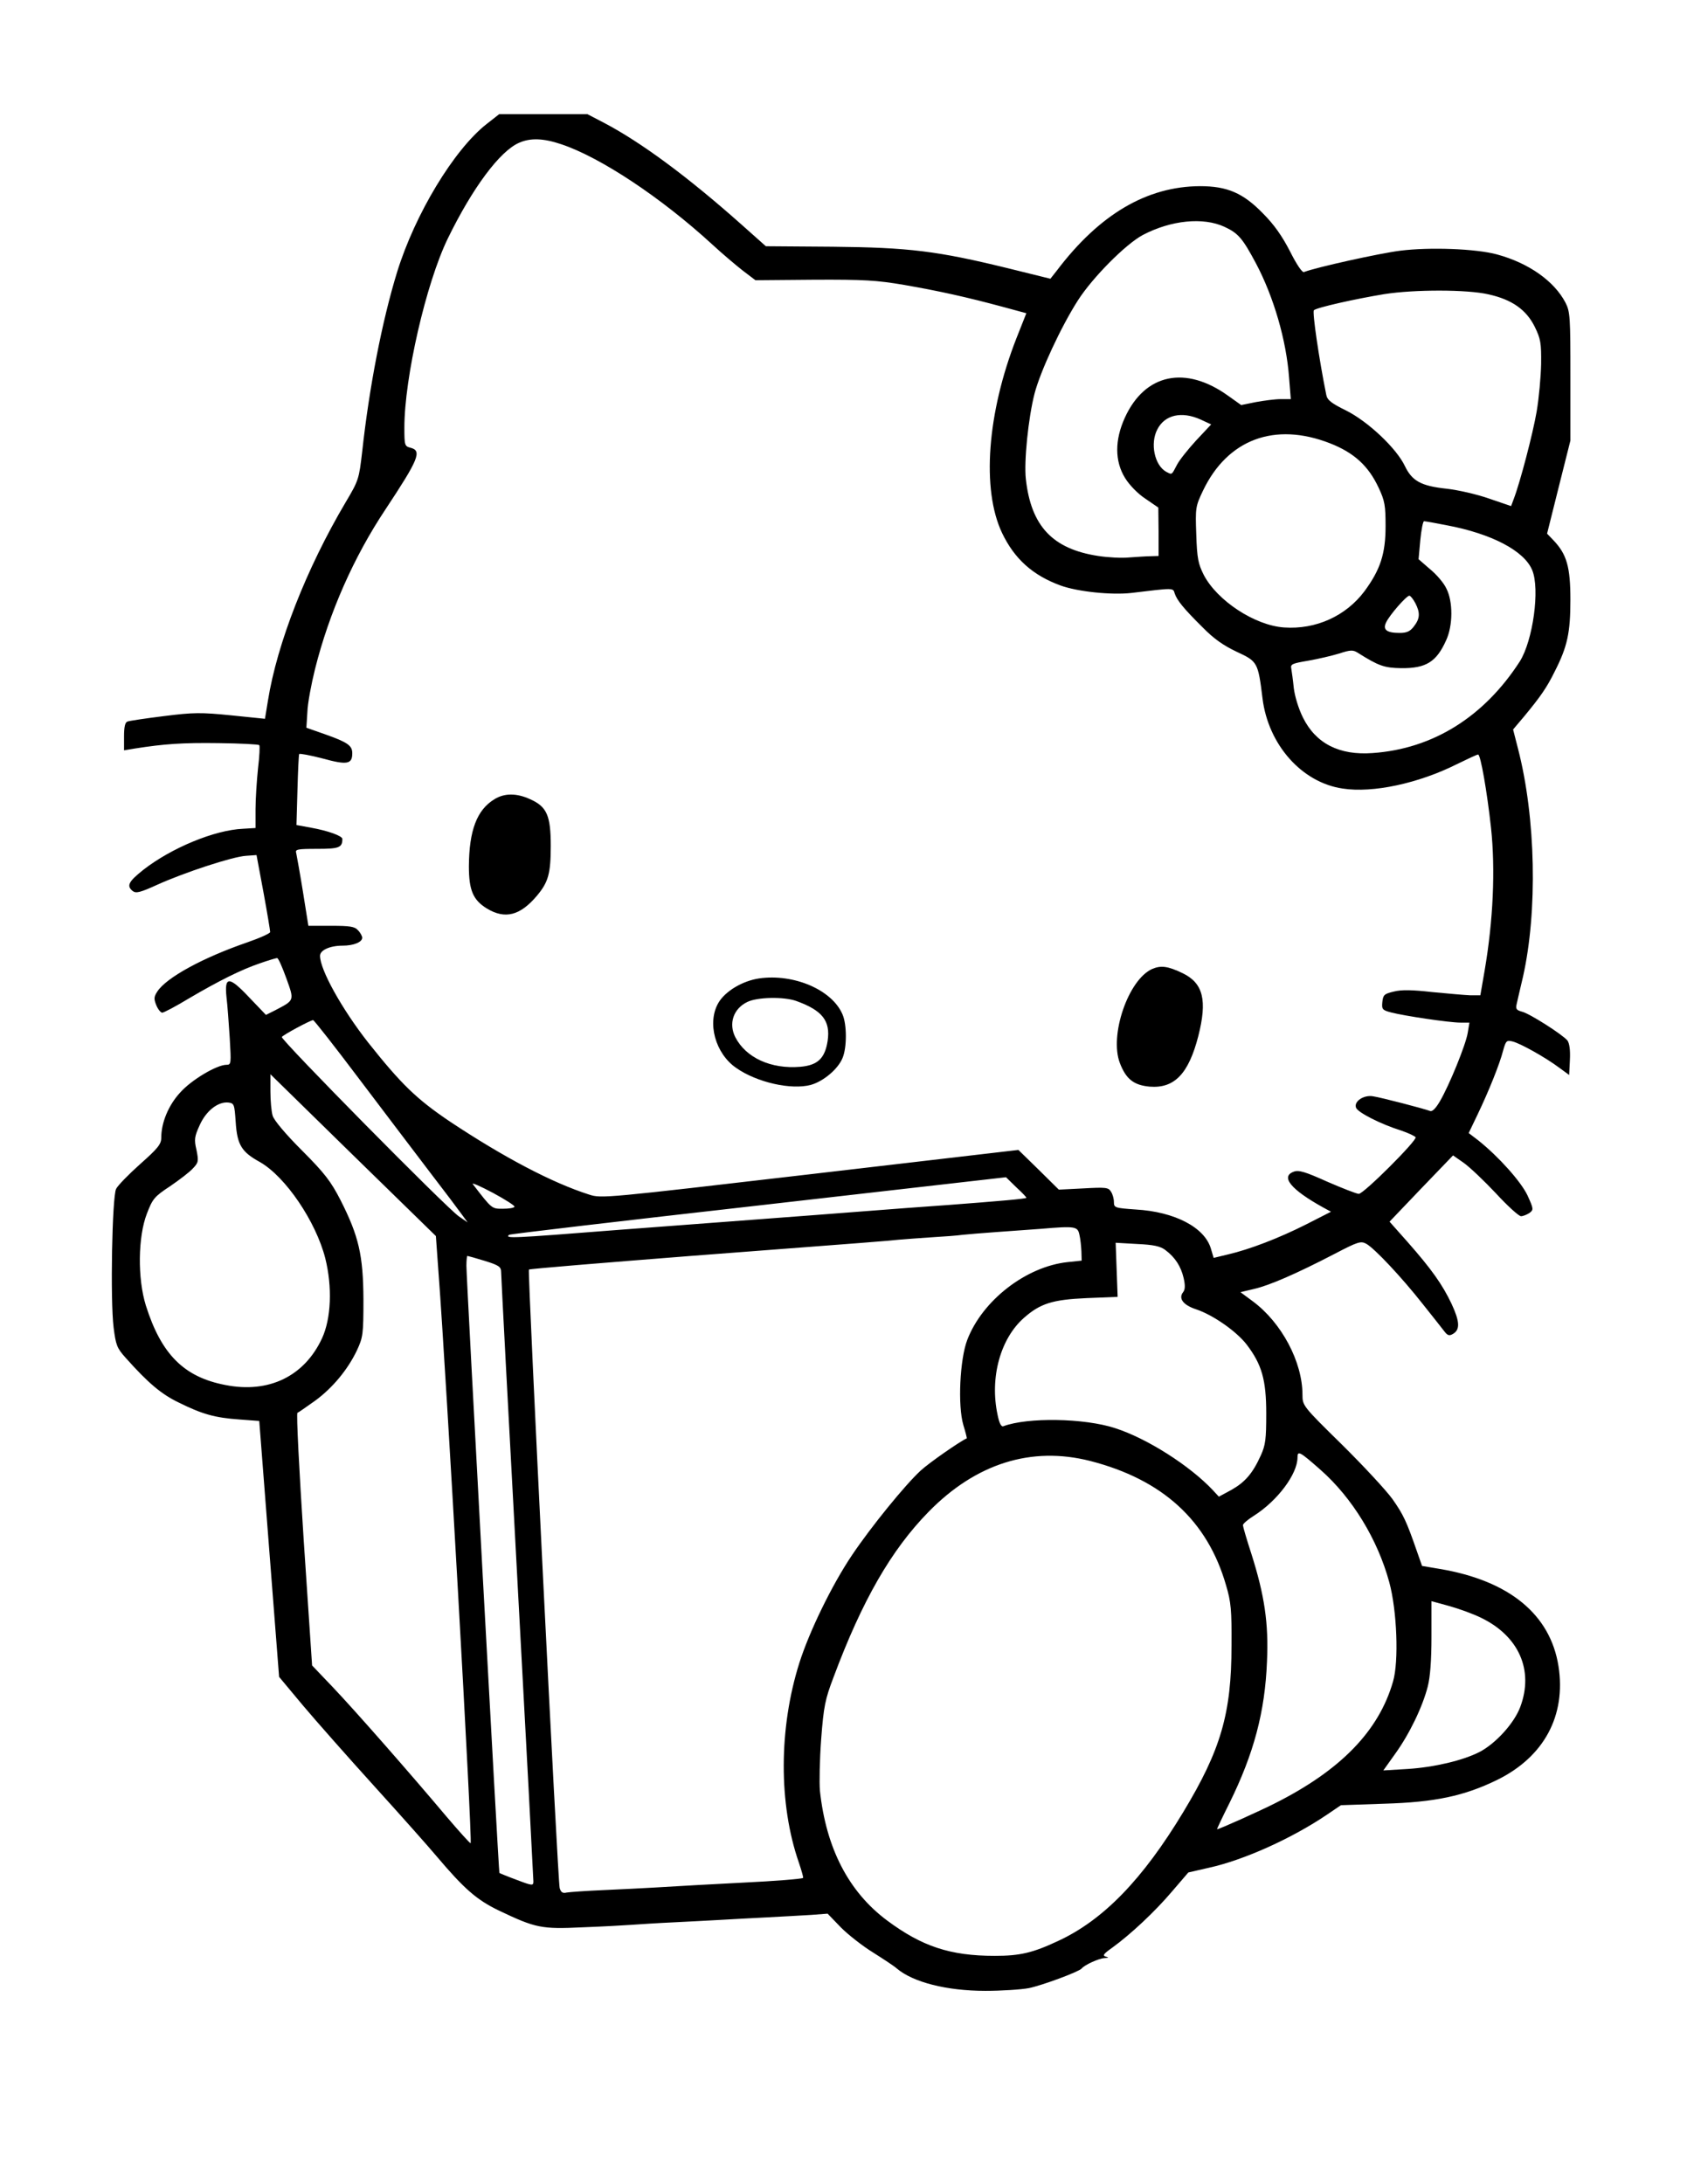 <?xml version="1.0" standalone="no"?>
<!DOCTYPE svg PUBLIC "-//W3C//DTD SVG 20010904//EN"
 "http://www.w3.org/TR/2001/REC-SVG-20010904/DTD/svg10.dtd">
<svg version="1.0" xmlns="http://www.w3.org/2000/svg"
 width="680pt" height="880pt" viewBox="0 0 680 880"
 preserveAspectRatio="xMidYMid meet">
<g transform="translate(0,880) scale(0.1,-0.1)"
fill="#000000" stroke="none">
<path d="M1961 8300 c-132 -104 -288 -363 -360 -595 -61 -198 -113 -467 -141
-724 -13 -111 -14 -116 -67 -205 -158 -267 -276 -568 -313 -799 l-12 -73 -137
14 c-120 12 -151 12 -269 -3 -73 -9 -140 -19 -148 -22 -10 -3 -14 -22 -14 -60
l0 -56 42 7 c120 19 195 24 339 22 88 -1 161 -5 164 -8 3 -3 1 -45 -5 -94 -5
-49 -10 -123 -10 -165 l0 -75 -50 -3 c-115 -5 -289 -77 -403 -166 -59 -47 -68
-64 -42 -85 13 -10 30 -6 98 25 108 49 305 114 359 117 l42 3 28 -150 c15 -82
27 -154 27 -160 1 -5 -41 -24 -93 -42 -177 -61 -325 -141 -362 -198 -14 -21
-14 -30 -4 -55 7 -17 18 -30 24 -30 6 0 54 25 105 56 124 73 215 118 289 143
34 12 65 21 69 21 5 0 21 -37 37 -81 33 -92 34 -88 -46 -130 l-36 -18 -67 70
c-82 87 -101 87 -92 1 4 -31 9 -105 13 -164 6 -103 6 -108 -13 -108 -39 0
-142 -61 -187 -112 -47 -51 -76 -121 -76 -182 0 -26 -14 -43 -85 -106 -46 -41
-90 -86 -97 -100 -16 -32 -24 -446 -10 -559 9 -70 13 -82 48 -121 91 -102 144
-147 215 -181 95 -47 145 -61 244 -68 l80 -6 40 -516 40 -515 96 -115 c53 -63
183 -210 290 -328 107 -118 219 -244 249 -280 111 -131 161 -175 250 -218 149
-71 172 -76 338 -68 81 3 170 8 197 10 28 2 104 7 170 10 66 3 152 8 190 10
39 2 122 7 185 10 63 3 144 8 180 10 l66 5 54 -56 c30 -30 89 -76 130 -101 41
-26 84 -54 95 -64 65 -55 200 -90 357 -90 64 0 143 5 175 11 54 11 202 66 213
79 12 15 70 41 92 42 17 1 19 2 5 6 -14 4 -9 11 25 35 76 55 173 146 241 226
l67 78 83 19 c141 31 334 118 476 214 l56 38 175 6 c204 6 322 31 455 96 189
93 278 259 247 458 -33 209 -199 345 -479 392 l-71 12 -20 57 c-43 124 -55
149 -99 212 -26 36 -118 135 -205 221 -157 154 -158 156 -158 200 0 132 -84
290 -200 376 l-50 37 55 13 c61 14 168 60 324 141 94 49 106 53 128 41 33 -18
143 -135 228 -243 39 -49 78 -98 87 -110 13 -17 20 -19 35 -10 29 17 27 50 -6
121 -37 78 -81 140 -178 250 l-72 81 128 134 128 133 43 -30 c24 -17 82 -72
129 -122 47 -51 93 -93 102 -93 8 0 23 6 34 13 17 13 17 16 -8 71 -26 55 -116
156 -199 222 l-38 29 36 75 c45 94 89 203 103 258 11 39 14 42 38 36 32 -8
132 -64 187 -105 l41 -30 3 61 c2 40 -2 67 -10 78 -20 24 -153 109 -183 116
-22 6 -26 11 -22 29 3 12 14 63 26 112 59 263 52 639 -20 918 l-20 78 44 52
c67 81 92 117 124 182 51 100 63 156 63 289 0 133 -15 183 -68 239 l-26 27 47
188 47 187 0 258 c0 240 -1 261 -20 298 -45 86 -147 159 -276 194 -84 23 -271
30 -390 15 -81 -10 -339 -67 -388 -86 -7 -3 -30 31 -56 83 -32 62 -64 108
-110 154 -80 82 -144 109 -253 109 -214 -1 -405 -113 -577 -340 l-26 -33 -170
42 c-286 70 -400 84 -708 87 l-269 2 -100 89 c-215 191 -402 329 -550 407
l-69 36 -178 0 -178 0 -51 -40z m301 -81 c159 -53 404 -216 608 -403 41 -38
98 -86 125 -107 l50 -38 235 2 c203 1 253 -2 365 -21 143 -25 251 -49 396 -88
l96 -26 -40 -101 c-118 -301 -141 -609 -58 -784 50 -105 124 -171 236 -212 69
-25 205 -39 285 -30 174 21 168 21 175 -2 9 -27 35 -60 113 -137 45 -46 84
-73 137 -98 84 -39 86 -42 104 -188 23 -186 158 -339 323 -363 122 -19 306 21
460 98 43 21 81 39 86 39 10 0 36 -149 52 -295 18 -168 9 -373 -26 -577 l-17
-98 -41 0 c-23 1 -91 7 -153 13 -80 9 -124 10 -155 2 -38 -9 -43 -13 -46 -42
-3 -29 0 -33 35 -42 53 -14 235 -41 279 -41 l37 0 -7 -42 c-8 -48 -74 -210
-112 -275 -17 -29 -31 -43 -40 -39 -23 9 -196 54 -229 59 -38 7 -79 -21 -69
-46 7 -19 99 -66 182 -92 29 -10 55 -22 58 -27 7 -12 -209 -228 -229 -228 -8
0 -65 22 -127 49 -91 41 -116 48 -136 40 -53 -20 -10 -72 118 -143 l33 -18
-100 -51 c-111 -56 -229 -101 -315 -121 l-58 -14 -11 37 c-25 86 -146 149
-303 158 -84 6 -88 7 -88 30 0 13 -5 32 -12 42 -10 17 -21 18 -111 13 l-99 -5
-81 80 -82 80 -840 -98 c-825 -96 -841 -98 -890 -82 -151 48 -347 152 -561
294 -135 91 -196 150 -331 320 -105 134 -193 292 -193 348 0 23 40 41 91 41
44 0 79 14 79 32 0 6 -7 20 -17 30 -13 15 -32 18 -108 18 l-92 0 -22 138 c-12
75 -25 145 -27 155 -5 15 4 17 84 17 89 0 102 5 102 40 0 12 -58 33 -125 45
l-60 11 4 140 c2 76 5 142 7 146 2 3 45 -5 95 -18 98 -27 119 -23 119 21 0 31
-18 44 -108 76 l-77 27 4 63 c1 35 16 114 31 174 57 227 156 451 284 643 133
201 148 236 101 248 -24 6 -25 10 -25 81 0 201 87 581 175 762 99 203 210 353
288 386 45 20 98 18 169 -6z m2674 -333 c56 -26 73 -47 127 -148 71 -134 122
-309 133 -459 l7 -87 -41 0 c-22 0 -67 -6 -100 -12 l-59 -12 -52 37 c-172 124
-336 90 -417 -88 -41 -90 -41 -175 1 -243 18 -29 52 -64 83 -84 l51 -35 1 -97
0 -98 -32 -1 c-18 0 -57 -3 -87 -5 -30 -3 -85 0 -124 6 -184 28 -271 120 -292
310 -8 70 10 247 35 344 23 89 107 270 175 376 59 92 192 226 261 263 114 60
244 73 330 33z m1064 -272 c95 -21 152 -62 186 -130 24 -49 27 -66 26 -150 -1
-52 -9 -139 -18 -192 -15 -88 -67 -287 -93 -354 l-10 -27 -88 30 c-48 17 -126
35 -172 40 -103 11 -139 31 -168 91 -34 72 -149 180 -237 224 -59 29 -76 42
-80 63 -29 143 -57 334 -50 341 11 11 168 46 284 65 121 19 335 19 420 -1z
m-1161 -504 l43 -20 -61 -65 c-33 -36 -68 -80 -77 -98 -22 -42 -19 -40 -43
-28 -47 26 -66 114 -36 171 30 59 98 74 174 40z m522 -96 c97 -38 155 -91 196
-179 25 -53 28 -72 28 -155 0 -111 -21 -175 -85 -262 -75 -100 -196 -155 -324
-146 -118 8 -270 108 -324 212 -22 44 -27 66 -30 162 -4 108 -3 114 27 177 99
207 289 278 512 191z m469 -330 c182 -34 314 -103 346 -181 32 -76 3 -284 -50
-368 -144 -223 -350 -352 -593 -369 -134 -10 -229 38 -281 143 -18 36 -33 86
-37 119 -3 31 -8 66 -10 78 -4 18 3 21 68 32 40 7 96 20 125 29 46 15 56 15
75 3 84 -53 107 -61 175 -62 100 -1 142 25 181 112 28 60 28 157 1 209 -10 22
-40 57 -66 78 l-46 40 7 77 c4 42 11 76 15 76 4 0 45 -7 90 -16z m-125 -314
c20 -39 19 -62 -6 -94 -15 -20 -29 -26 -57 -26 -53 0 -69 13 -55 42 14 30 82
108 94 108 4 0 15 -13 24 -30z m-4258 -1916 c98 -130 227 -299 286 -377 60
-78 118 -155 130 -172 l22 -30 -35 24 c-51 35 -720 713 -714 723 6 9 114 67
126 68 4 0 87 -106 185 -236z m321 -787 c30 -394 137 -2286 129 -2293 -2 -2
-46 47 -98 108 -143 170 -363 421 -457 520 l-84 88 -34 508 c-18 279 -30 508
-25 510 4 1 35 23 69 47 72 52 134 127 171 205 24 52 26 64 26 205 -1 178 -19
255 -92 399 -39 76 -64 109 -156 201 -66 66 -113 122 -118 140 -5 16 -9 61 -9
98 l0 69 333 -326 334 -326 11 -153z m-818 613 c6 -92 23 -121 98 -162 103
-59 225 -239 263 -387 29 -116 24 -243 -13 -323 -71 -153 -215 -223 -390 -188
-167 32 -258 124 -320 320 -34 109 -32 277 4 370 23 60 30 69 94 111 38 26 80
58 92 72 22 23 23 29 14 74 -10 42 -8 54 13 100 26 58 74 95 115 91 24 -3 25
-7 30 -78z m3187 -306 c-4 -4 -105 -13 -317 -29 -113 -8 -234 -17 -270 -20
-36 -3 -153 -12 -260 -20 -292 -22 -319 -24 -530 -40 -107 -8 -226 -17 -265
-20 -444 -35 -459 -35 -443 -20 3 3 455 56 1004 118 l999 114 42 -41 c24 -22
42 -41 40 -42z m-2063 -36 c-3 -5 -24 -8 -48 -8 -44 0 -43 -1 -120 99 -6 8 30
-8 81 -35 50 -27 89 -52 87 -56z m2277 -113 c4 -16 7 -47 8 -67 l1 -37 -57 -6
c-167 -18 -343 -154 -404 -313 -30 -78 -39 -265 -16 -343 9 -29 15 -54 14 -54
-26 -11 -154 -100 -186 -130 -62 -57 -199 -225 -277 -341 -82 -122 -172 -308
-212 -434 -83 -263 -84 -568 -2 -804 11 -33 19 -60 17 -62 -3 -4 -116 -13
-242 -19 -117 -6 -246 -13 -360 -20 -38 -2 -128 -7 -200 -10 -71 -3 -140 -8
-151 -10 -16 -4 -23 1 -28 18 -8 28 -130 2486 -124 2492 3 3 297 27 654 55
761 58 775 59 834 65 25 2 86 7 135 10 50 3 106 7 125 10 19 2 80 7 135 11 55
4 136 10 180 13 140 12 149 10 156 -24z m346 -61 c40 -30 63 -66 74 -113 7
-30 6 -47 -2 -57 -20 -25 0 -52 52 -69 69 -23 163 -89 204 -142 61 -80 79
-142 79 -278 0 -104 -3 -127 -22 -169 -33 -73 -64 -108 -119 -139 l-50 -27
-24 26 c-93 99 -266 209 -394 250 -125 41 -354 44 -450 8 -9 -4 -17 11 -24 46
-32 149 11 307 107 391 65 57 114 73 252 79 l125 5 -4 109 -4 109 87 -5 c66
-3 93 -9 113 -24z m-2743 -44 c58 -18 66 -24 66 -46 0 -14 29 -567 65 -1230
36 -663 65 -1214 65 -1224 0 -18 -4 -18 -67 6 -38 14 -69 27 -70 28 -3 3 -133
2395 -133 2446 0 22 2 40 4 40 2 0 34 -9 70 -20z m3369 -842 c128 -113 230
-280 277 -453 31 -114 39 -319 15 -400 -57 -199 -211 -357 -475 -490 -63 -32
-226 -105 -234 -105 -2 0 21 48 50 106 98 199 143 367 151 570 7 154 -10 267
-63 434 -19 58 -34 110 -34 115 0 6 20 23 44 38 95 60 176 168 176 235 0 29 9
24 93 -50z m-929 36 c292 -75 473 -240 548 -501 20 -67 23 -100 22 -243 0
-273 -43 -420 -194 -670 -164 -272 -323 -436 -505 -520 -102 -48 -154 -60
-255 -60 -180 0 -294 38 -435 143 -154 115 -245 290 -270 522 -3 33 -1 127 5
208 10 132 16 161 50 250 115 308 232 512 383 666 191 195 414 265 651 205z
m1576 -632 c153 -74 213 -212 158 -359 -24 -65 -99 -148 -165 -182 -67 -34
-181 -61 -288 -68 l-99 -6 47 66 c58 80 111 190 132 272 10 39 15 106 15 201
l0 143 73 -20 c39 -11 97 -32 127 -47z"/>
<path d="M1993 5580 c-71 -43 -102 -126 -103 -270 0 -97 17 -136 72 -170 74
-45 135 -29 203 52 45 54 55 88 55 200 0 123 -16 158 -83 188 -54 25 -104 25
-144 0z"/>
<path d="M4644 4896 c-96 -43 -173 -267 -130 -379 25 -65 56 -89 120 -95 100
-8 157 52 196 203 37 145 20 214 -63 254 -60 29 -88 32 -123 17z"/>
<path d="M3060 4858 c-68 -10 -137 -52 -164 -98 -47 -80 -13 -205 72 -263 83
-58 221 -89 300 -68 51 14 110 64 128 108 18 42 18 135 0 176 -42 99 -196 165
-336 145z m150 -91 c105 -38 138 -80 126 -161 -11 -70 -40 -98 -110 -104 -118
-10 -219 36 -262 119 -28 55 -8 115 48 142 40 20 148 22 198 4z"/>
</g>
</svg>
